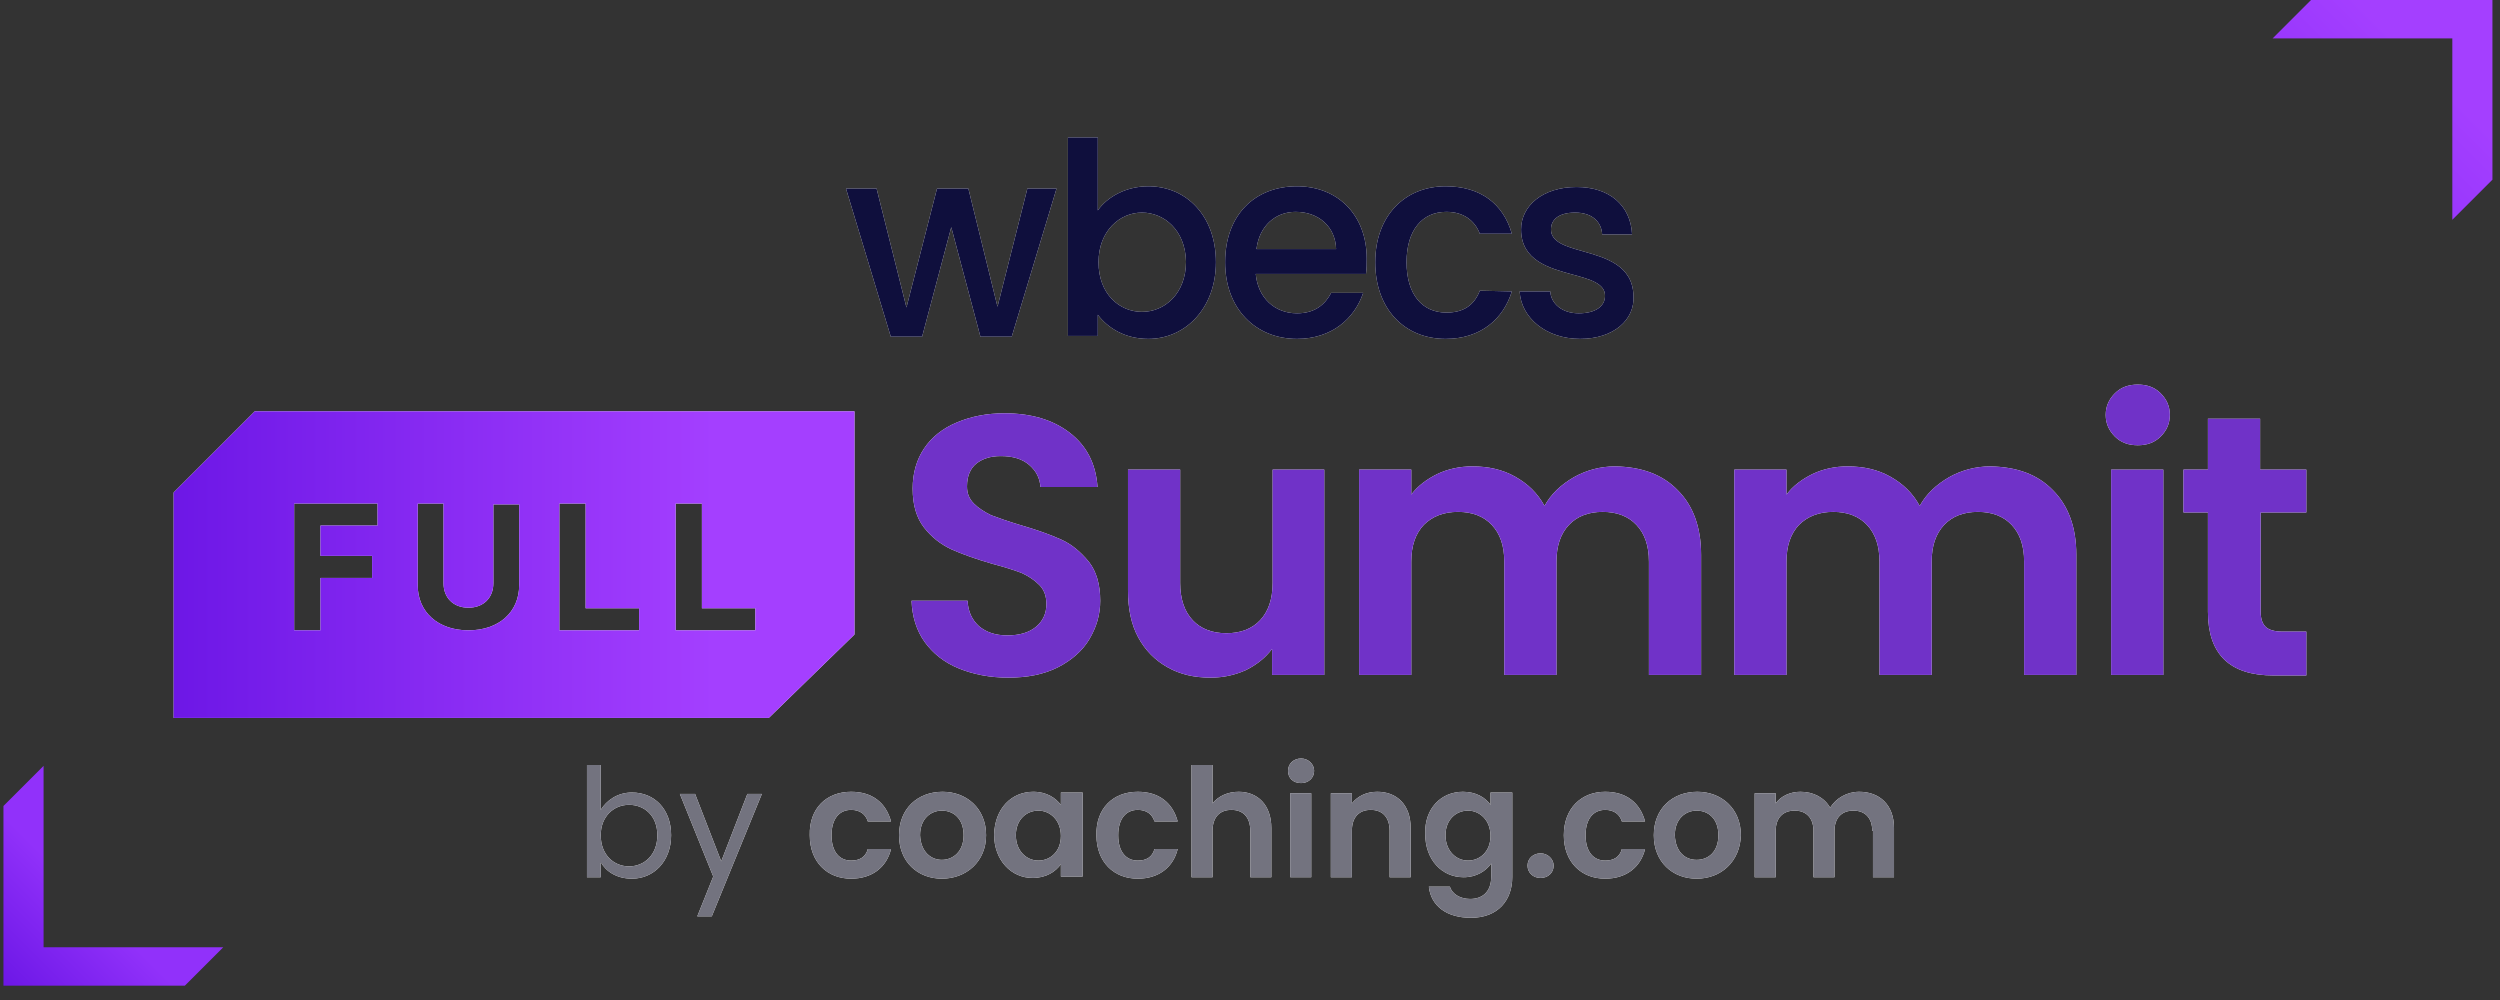 <svg width="155" height="62" viewBox="0 0 155 62" fill="none" xmlns="http://www.w3.org/2000/svg">
<rect x="0" y="0" width="155" height="62" fill="#333333" stroke="none"/>
<path d="M143.283 0L140.904 2.38H152.044V13.628L154.531 11.14V0H143.283Z" fill="url(#paint0_linear_2600_18802)"/>
<path fill-rule="evenodd" clip-rule="evenodd" d="M52.977 25.502V39.339L47.666 44.511H10.766V30.533L15.798 25.502H52.977ZM18.239 31.217H23.407V32.585H19.868V34.465H23.07V35.833H19.868V39.081H18.239V31.217ZM32.189 31.274V36.273C32.189 37.958 30.92 39.081 29.044 39.081C27.167 39.081 25.898 37.958 25.898 36.273V31.218H27.498V36.16C27.498 37.059 28.105 37.677 29.044 37.677C29.982 37.677 30.589 37.059 30.589 36.16V31.274H32.189ZM36.309 31.218H34.68V39.081H39.623V37.714H36.309V31.218ZM41.889 31.218H43.518V37.714H46.832V39.081H41.889V31.218Z" fill="white"/>
<path fill-rule="evenodd" clip-rule="evenodd" d="M52.977 25.502V39.339L47.666 44.511H10.766V30.533L15.798 25.502H52.977ZM18.239 31.217H23.407V32.585H19.868V34.465H23.07V35.833H19.868V39.081H18.239V31.217ZM32.189 31.274V36.273C32.189 37.958 30.92 39.081 29.044 39.081C27.167 39.081 25.898 37.958 25.898 36.273V31.218H27.498V36.16C27.498 37.059 28.105 37.677 29.044 37.677C29.982 37.677 30.589 37.059 30.589 36.16V31.274H32.189ZM36.309 31.218H34.68V39.081H39.623V37.714H36.309V31.218ZM41.889 31.218H43.518V37.714H46.832V39.081H41.889V31.218Z" fill="url(#paint1_linear_2600_18802)"/>
<path d="M80.667 47.026C80.218 47.026 79.858 47.34 79.858 47.789C79.858 48.238 80.172 48.552 80.667 48.552C81.117 48.552 81.477 48.238 81.477 47.789C81.477 47.385 81.117 47.026 80.667 47.026Z" fill="white"/>
<path d="M80.667 47.026C80.218 47.026 79.858 47.34 79.858 47.789C79.858 48.238 80.172 48.552 80.667 48.552C81.117 48.552 81.477 48.238 81.477 47.789C81.477 47.385 81.117 47.026 80.667 47.026Z" fill="#73737F"/>
<path d="M81.297 49.181H79.993V54.389H81.297V49.181Z" fill="white"/>
<path d="M81.297 49.181H79.993V54.389H81.297V49.181Z" fill="#73737F"/>
<path fill-rule="evenodd" clip-rule="evenodd" d="M41.611 51.785C41.611 50.168 40.576 49.136 39.181 49.136C38.281 49.136 37.606 49.629 37.246 50.213V47.429H36.392V54.389H37.246V53.446C37.561 54.029 38.236 54.478 39.181 54.478C40.531 54.478 41.611 53.401 41.611 51.785ZM37.246 51.785C37.246 50.617 38.056 49.899 39.001 49.899C39.946 49.899 40.756 50.572 40.756 51.785C40.756 52.997 39.946 53.715 39.001 53.715C38.056 53.715 37.246 52.997 37.246 51.785Z" fill="white"/>
<path fill-rule="evenodd" clip-rule="evenodd" d="M41.611 51.785C41.611 50.168 40.576 49.136 39.181 49.136C38.281 49.136 37.606 49.629 37.246 50.213V47.429H36.392V54.389H37.246V53.446C37.561 54.029 38.236 54.478 39.181 54.478C40.531 54.478 41.611 53.401 41.611 51.785ZM37.246 51.785C37.246 50.617 38.056 49.899 39.001 49.899C39.946 49.899 40.756 50.572 40.756 51.785C40.756 52.997 39.946 53.715 39.001 53.715C38.056 53.715 37.246 52.997 37.246 51.785Z" fill="#73737F"/>
<path d="M47.236 49.225H46.336L44.716 53.401L43.096 49.225H42.151L44.221 54.344L43.231 56.813H44.131L47.236 49.225Z" fill="white"/>
<path d="M47.236 49.225H46.336L44.716 53.401L43.096 49.225H42.151L44.221 54.344L43.231 56.813H44.131L47.236 49.225Z" fill="#73737F"/>
<path d="M52.77 49.091C54.075 49.091 54.93 49.764 55.245 50.931H53.805C53.67 50.483 53.31 50.213 52.77 50.213C52.05 50.213 51.555 50.752 51.555 51.785C51.555 52.817 52.05 53.356 52.77 53.356C53.31 53.356 53.67 53.131 53.805 52.638H55.245C54.975 53.76 54.075 54.478 52.77 54.478C51.285 54.478 50.205 53.446 50.205 51.785C50.16 50.123 51.24 49.091 52.77 49.091Z" fill="white"/>
<path d="M52.77 49.091C54.075 49.091 54.93 49.764 55.245 50.931H53.805C53.67 50.483 53.31 50.213 52.77 50.213C52.05 50.213 51.555 50.752 51.555 51.785C51.555 52.817 52.05 53.356 52.77 53.356C53.31 53.356 53.67 53.131 53.805 52.638H55.245C54.975 53.76 54.075 54.478 52.77 54.478C51.285 54.478 50.205 53.446 50.205 51.785C50.16 50.123 51.24 49.091 52.77 49.091Z" fill="#73737F"/>
<path fill-rule="evenodd" clip-rule="evenodd" d="M55.74 51.785C55.74 53.446 56.91 54.478 58.395 54.478C59.924 54.478 61.139 53.401 61.139 51.785C61.139 50.123 59.924 49.091 58.439 49.091C56.91 49.091 55.74 50.123 55.74 51.785ZM59.744 51.785C59.744 52.817 59.069 53.311 58.395 53.311C57.719 53.311 57.09 52.817 57.045 51.785C57.045 50.752 57.719 50.258 58.395 50.258C59.114 50.258 59.744 50.752 59.744 51.785Z" fill="white"/>
<path fill-rule="evenodd" clip-rule="evenodd" d="M55.74 51.785C55.74 53.446 56.91 54.478 58.395 54.478C59.924 54.478 61.139 53.401 61.139 51.785C61.139 50.123 59.924 49.091 58.439 49.091C56.91 49.091 55.74 50.123 55.74 51.785ZM59.744 51.785C59.744 52.817 59.069 53.311 58.395 53.311C57.719 53.311 57.09 52.817 57.045 51.785C57.045 50.752 57.719 50.258 58.395 50.258C59.114 50.258 59.744 50.752 59.744 51.785Z" fill="#73737F"/>
<path fill-rule="evenodd" clip-rule="evenodd" d="M64.064 49.091C64.919 49.091 65.459 49.495 65.774 49.899V49.136H67.124V54.344H65.774V53.58C65.459 54.029 64.874 54.433 64.019 54.433C62.714 54.433 61.634 53.356 61.634 51.74C61.679 50.123 62.714 49.091 64.064 49.091ZM64.379 50.258C63.659 50.258 62.984 50.797 62.984 51.785C62.984 52.772 63.659 53.356 64.379 53.356C65.099 53.356 65.774 52.817 65.774 51.829C65.774 50.842 65.099 50.258 64.379 50.258Z" fill="white"/>
<path fill-rule="evenodd" clip-rule="evenodd" d="M64.064 49.091C64.919 49.091 65.459 49.495 65.774 49.899V49.136H67.124V54.344H65.774V53.58C65.459 54.029 64.874 54.433 64.019 54.433C62.714 54.433 61.634 53.356 61.634 51.74C61.679 50.123 62.714 49.091 64.064 49.091ZM64.379 50.258C63.659 50.258 62.984 50.797 62.984 51.785C62.984 52.772 63.659 53.356 64.379 53.356C65.099 53.356 65.774 52.817 65.774 51.829C65.774 50.842 65.099 50.258 64.379 50.258Z" fill="#73737F"/>
<path d="M73.018 50.931C72.703 49.764 71.848 49.091 70.543 49.091C69.013 49.091 67.934 50.123 67.979 51.785C67.979 53.446 69.058 54.478 70.543 54.478C71.848 54.478 72.748 53.76 73.018 52.638H71.578C71.443 53.131 71.083 53.356 70.543 53.356C69.823 53.356 69.329 52.817 69.329 51.785C69.329 50.752 69.823 50.213 70.543 50.213C71.083 50.213 71.443 50.483 71.578 50.931H73.018Z" fill="white"/>
<path d="M73.018 50.931C72.703 49.764 71.848 49.091 70.543 49.091C69.013 49.091 67.934 50.123 67.979 51.785C67.979 53.446 69.058 54.478 70.543 54.478C71.848 54.478 72.748 53.76 73.018 52.638H71.578C71.443 53.131 71.083 53.356 70.543 53.356C69.823 53.356 69.329 52.817 69.329 51.785C69.329 50.752 69.823 50.213 70.543 50.213C71.083 50.213 71.443 50.483 71.578 50.931H73.018Z" fill="#73737F"/>
<path d="M73.873 47.429H75.178V49.809C75.538 49.36 76.123 49.091 76.798 49.091C77.968 49.091 78.823 49.899 78.823 51.336V54.389H77.518V51.515C77.518 50.662 77.068 50.213 76.348 50.213C75.628 50.213 75.178 50.662 75.178 51.515V54.389H73.873V47.429Z" fill="white"/>
<path d="M73.873 47.429H75.178V49.809C75.538 49.36 76.123 49.091 76.798 49.091C77.968 49.091 78.823 49.899 78.823 51.336V54.389H77.518V51.515C77.518 50.662 77.068 50.213 76.348 50.213C75.628 50.213 75.178 50.662 75.178 51.515V54.389H73.873V47.429Z" fill="#73737F"/>
<path d="M86.157 51.515C86.157 50.662 85.707 50.213 84.987 50.213C84.267 50.213 83.817 50.662 83.817 51.515V54.389H82.512V49.181H83.817V49.809C84.177 49.36 84.717 49.091 85.392 49.091C86.607 49.091 87.462 49.899 87.462 51.336V54.389H86.157V51.515Z" fill="white"/>
<path d="M86.157 51.515C86.157 50.662 85.707 50.213 84.987 50.213C84.267 50.213 83.817 50.662 83.817 51.515V54.389H82.512V49.181H83.817V49.809C84.177 49.36 84.717 49.091 85.392 49.091C86.607 49.091 87.462 49.899 87.462 51.336V54.389H86.157V51.515Z" fill="#73737F"/>
<path fill-rule="evenodd" clip-rule="evenodd" d="M92.411 49.899C92.096 49.45 91.511 49.091 90.701 49.091C89.352 49.091 88.317 50.123 88.362 51.695C88.362 53.311 89.397 54.389 90.746 54.389C91.556 54.389 92.141 53.984 92.456 53.535V54.344C92.456 55.331 91.871 55.735 91.151 55.735C90.522 55.735 90.026 55.421 89.891 54.972H88.587C88.722 56.184 89.712 56.903 91.196 56.903C92.906 56.903 93.761 55.78 93.761 54.389V49.136H92.411V49.899ZM89.622 51.785C89.622 50.797 90.296 50.258 91.016 50.258C91.736 50.258 92.411 50.842 92.411 51.829C92.411 52.817 91.736 53.356 91.016 53.356C90.296 53.356 89.622 52.772 89.622 51.785Z" fill="white"/>
<path fill-rule="evenodd" clip-rule="evenodd" d="M92.411 49.899C92.096 49.45 91.511 49.091 90.701 49.091C89.352 49.091 88.317 50.123 88.362 51.695C88.362 53.311 89.397 54.389 90.746 54.389C91.556 54.389 92.141 53.984 92.456 53.535V54.344C92.456 55.331 91.871 55.735 91.151 55.735C90.522 55.735 90.026 55.421 89.891 54.972H88.587C88.722 56.184 89.712 56.903 91.196 56.903C92.906 56.903 93.761 55.78 93.761 54.389V49.136H92.411V49.899ZM89.622 51.785C89.622 50.797 90.296 50.258 91.016 50.258C91.736 50.258 92.411 50.842 92.411 51.829C92.411 52.817 91.736 53.356 91.016 53.356C90.296 53.356 89.622 52.772 89.622 51.785Z" fill="#73737F"/>
<path d="M95.516 54.433C95.021 54.433 94.706 54.074 94.706 53.67C94.706 53.221 95.066 52.907 95.516 52.907C95.966 52.907 96.326 53.266 96.326 53.67C96.326 54.119 95.966 54.433 95.516 54.433Z" fill="white"/>
<path d="M95.516 54.433C95.021 54.433 94.706 54.074 94.706 53.67C94.706 53.221 95.066 52.907 95.516 52.907C95.966 52.907 96.326 53.266 96.326 53.67C96.326 54.119 95.966 54.433 95.516 54.433Z" fill="#73737F"/>
<path d="M101.995 50.931C101.68 49.764 100.826 49.091 99.521 49.091C98.036 49.091 96.956 50.123 96.956 51.785C96.956 53.446 98.036 54.478 99.521 54.478C100.826 54.478 101.725 53.76 101.995 52.638H100.556C100.421 53.131 100.061 53.356 99.521 53.356C98.801 53.356 98.306 52.817 98.306 51.785C98.306 50.752 98.801 50.213 99.521 50.213C100.061 50.213 100.421 50.483 100.556 50.931H101.995Z" fill="white"/>
<path d="M101.995 50.931C101.68 49.764 100.826 49.091 99.521 49.091C98.036 49.091 96.956 50.123 96.956 51.785C96.956 53.446 98.036 54.478 99.521 54.478C100.826 54.478 101.725 53.76 101.995 52.638H100.556C100.421 53.131 100.061 53.356 99.521 53.356C98.801 53.356 98.306 52.817 98.306 51.785C98.306 50.752 98.801 50.213 99.521 50.213C100.061 50.213 100.421 50.483 100.556 50.931H101.995Z" fill="#73737F"/>
<path fill-rule="evenodd" clip-rule="evenodd" d="M105.19 54.478C103.705 54.478 102.535 53.446 102.535 51.785C102.535 50.123 103.705 49.091 105.235 49.091C106.72 49.091 107.935 50.123 107.935 51.785C107.89 53.401 106.72 54.478 105.19 54.478ZM105.19 53.311C105.91 53.311 106.54 52.817 106.54 51.785C106.54 50.752 105.91 50.258 105.19 50.258C104.515 50.258 103.84 50.752 103.84 51.785C103.885 52.817 104.47 53.311 105.19 53.311Z" fill="white"/>
<path fill-rule="evenodd" clip-rule="evenodd" d="M105.19 54.478C103.705 54.478 102.535 53.446 102.535 51.785C102.535 50.123 103.705 49.091 105.235 49.091C106.72 49.091 107.935 50.123 107.935 51.785C107.89 53.401 106.72 54.478 105.19 54.478ZM105.19 53.311C105.91 53.311 106.54 52.817 106.54 51.785C106.54 50.752 105.91 50.258 105.19 50.258C104.515 50.258 103.84 50.752 103.84 51.785C103.885 52.817 104.47 53.311 105.19 53.311Z" fill="#73737F"/>
<path d="M114.909 50.258C115.629 50.258 116.079 50.707 116.079 51.515H116.124V54.389H117.429V51.336C117.429 49.899 116.529 49.091 115.269 49.091C114.504 49.091 113.829 49.495 113.469 50.078C113.109 49.45 112.434 49.091 111.625 49.091C110.995 49.091 110.41 49.36 110.095 49.809V49.181H108.79V54.389H110.095V51.515C110.095 50.707 110.545 50.258 111.265 50.258C111.985 50.258 112.434 50.707 112.434 51.515V54.389H113.739V51.515C113.739 50.707 114.189 50.258 114.909 50.258Z" fill="white"/>
<path d="M114.909 50.258C115.629 50.258 116.079 50.707 116.079 51.515H116.124V54.389H117.429V51.336C117.429 49.899 116.529 49.091 115.269 49.091C114.504 49.091 113.829 49.495 113.469 50.078C113.109 49.45 112.434 49.091 111.625 49.091C110.995 49.091 110.41 49.36 110.095 49.809V49.181H108.79V54.389H110.095V51.515C110.095 50.707 110.545 50.258 111.265 50.258C111.985 50.258 112.434 50.707 112.434 51.515V54.389H113.739V51.515C113.739 50.707 114.189 50.258 114.909 50.258Z" fill="#73737F"/>
<path d="M11.463 61.11L13.842 58.731L2.702 58.731L2.702 47.483L0.214 49.97L0.214 61.11L11.463 61.11Z" fill="url(#paint2_linear_2600_18802)"/>
<path d="M131.126 27.069C130.755 26.699 130.553 26.262 130.553 25.725C130.553 25.188 130.755 24.751 131.126 24.382C131.497 24.012 131.968 23.844 132.542 23.844C133.115 23.844 133.587 24.012 133.958 24.382C134.328 24.751 134.531 25.188 134.531 25.725C134.531 26.262 134.328 26.699 133.958 27.069C133.587 27.438 133.115 27.606 132.542 27.606C131.968 27.606 131.497 27.438 131.126 27.069Z" fill="white"/>
<path d="M131.126 27.069C130.755 26.699 130.553 26.262 130.553 25.725C130.553 25.188 130.755 24.751 131.126 24.382C131.497 24.012 131.968 23.844 132.542 23.844C133.115 23.844 133.587 24.012 133.958 24.382C134.328 24.751 134.531 25.188 134.531 25.725C134.531 26.262 134.328 26.699 133.958 27.069C133.587 27.438 133.115 27.606 132.542 27.606C131.968 27.606 131.497 27.438 131.126 27.069Z" fill="url(#paint3_linear_2600_18802)"/>
<path d="M134.126 29.117V41.846H130.89V29.117H134.126Z" fill="white"/>
<path d="M134.126 29.117V41.846H130.89V29.117H134.126Z" fill="url(#paint4_linear_2600_18802)"/>
<path d="M57.325 39.798C57.831 40.503 58.539 41.074 59.45 41.444C60.36 41.813 61.371 42.014 62.517 42.014C63.697 42.014 64.709 41.813 65.585 41.376C66.428 40.94 67.103 40.369 67.541 39.63C67.979 38.891 68.215 38.118 68.215 37.245C68.215 36.238 67.979 35.431 67.507 34.827C67.001 34.222 66.462 33.752 65.788 33.45C65.114 33.148 64.271 32.845 63.225 32.543C62.45 32.308 61.877 32.106 61.439 31.939C61.034 31.737 60.663 31.502 60.394 31.233C60.09 30.931 59.955 30.595 59.955 30.159C59.955 29.52 60.157 29.05 60.528 28.748C60.899 28.446 61.405 28.278 62.045 28.278C62.787 28.278 63.36 28.446 63.799 28.815C64.237 29.184 64.473 29.655 64.507 30.192H68.047C67.945 28.748 67.372 27.64 66.327 26.833C65.282 26.027 63.934 25.624 62.282 25.624C61.169 25.624 60.191 25.826 59.315 26.195C58.438 26.565 57.764 27.102 57.292 27.807C56.82 28.513 56.584 29.352 56.584 30.293C56.584 31.3 56.82 32.106 57.292 32.711C57.764 33.316 58.337 33.752 58.977 34.054C59.652 34.357 60.495 34.659 61.54 34.961C62.315 35.163 62.922 35.364 63.36 35.532C63.799 35.734 64.136 35.969 64.439 36.271C64.743 36.573 64.877 36.977 64.877 37.447C64.877 38.018 64.675 38.488 64.237 38.857C63.799 39.227 63.192 39.395 62.45 39.395C61.708 39.395 61.135 39.193 60.697 38.824C60.259 38.421 60.023 37.917 59.989 37.245H56.516C56.55 38.219 56.82 39.092 57.325 39.798Z" fill="white"/>
<path d="M57.325 39.798C57.831 40.503 58.539 41.074 59.45 41.444C60.36 41.813 61.371 42.014 62.517 42.014C63.697 42.014 64.709 41.813 65.585 41.376C66.428 40.94 67.103 40.369 67.541 39.63C67.979 38.891 68.215 38.118 68.215 37.245C68.215 36.238 67.979 35.431 67.507 34.827C67.001 34.222 66.462 33.752 65.788 33.45C65.114 33.148 64.271 32.845 63.225 32.543C62.45 32.308 61.877 32.106 61.439 31.939C61.034 31.737 60.663 31.502 60.394 31.233C60.09 30.931 59.955 30.595 59.955 30.159C59.955 29.52 60.157 29.05 60.528 28.748C60.899 28.446 61.405 28.278 62.045 28.278C62.787 28.278 63.36 28.446 63.799 28.815C64.237 29.184 64.473 29.655 64.507 30.192H68.047C67.945 28.748 67.372 27.64 66.327 26.833C65.282 26.027 63.934 25.624 62.282 25.624C61.169 25.624 60.191 25.826 59.315 26.195C58.438 26.565 57.764 27.102 57.292 27.807C56.82 28.513 56.584 29.352 56.584 30.293C56.584 31.3 56.82 32.106 57.292 32.711C57.764 33.316 58.337 33.752 58.977 34.054C59.652 34.357 60.495 34.659 61.54 34.961C62.315 35.163 62.922 35.364 63.36 35.532C63.799 35.734 64.136 35.969 64.439 36.271C64.743 36.573 64.877 36.977 64.877 37.447C64.877 38.018 64.675 38.488 64.237 38.857C63.799 39.227 63.192 39.395 62.45 39.395C61.708 39.395 61.135 39.193 60.697 38.824C60.259 38.421 60.023 37.917 59.989 37.245H56.516C56.55 38.219 56.82 39.092 57.325 39.798Z" fill="url(#paint5_linear_2600_18802)"/>
<path d="M82.105 41.846V29.117H78.903V36.137C78.903 37.144 78.633 37.917 78.127 38.454C77.621 38.992 76.913 39.26 76.037 39.26C75.16 39.26 74.452 38.992 73.947 38.454C73.441 37.917 73.171 37.144 73.171 36.137V29.117H69.935V36.607C69.935 37.749 70.137 38.723 70.575 39.529C71.013 40.335 71.62 40.94 72.396 41.376C73.171 41.813 74.048 42.014 75.059 42.014C75.868 42.014 76.576 41.846 77.251 41.544C77.925 41.208 78.464 40.772 78.869 40.234V41.846H82.105Z" fill="white"/>
<path d="M82.105 41.846V29.117H78.903V36.137C78.903 37.144 78.633 37.917 78.127 38.454C77.621 38.992 76.913 39.26 76.037 39.26C75.16 39.26 74.452 38.992 73.947 38.454C73.441 37.917 73.171 37.144 73.171 36.137V29.117H69.935V36.607C69.935 37.749 70.137 38.723 70.575 39.529C71.013 40.335 71.62 40.94 72.396 41.376C73.171 41.813 74.048 42.014 75.059 42.014C75.868 42.014 76.576 41.846 77.251 41.544C77.925 41.208 78.464 40.772 78.869 40.234V41.846H82.105Z" fill="url(#paint6_linear_2600_18802)"/>
<path d="M104.02 30.394C104.964 31.334 105.469 32.677 105.469 34.39V41.846H102.233V34.827C102.233 33.819 101.963 33.081 101.457 32.543C100.952 32.006 100.244 31.737 99.367 31.737C98.49 31.737 97.782 32.006 97.277 32.543C96.771 33.081 96.501 33.819 96.501 34.827V41.846H93.265V34.827C93.265 33.819 92.995 33.081 92.489 32.543C91.984 32.006 91.276 31.737 90.399 31.737C89.522 31.737 88.814 32.006 88.275 32.543C87.769 33.081 87.5 33.819 87.5 34.827V41.846H84.263V29.117H87.5V30.662C87.904 30.125 88.444 29.722 89.118 29.386C89.758 29.084 90.5 28.916 91.276 28.916C92.287 28.916 93.164 29.117 93.939 29.554C94.715 29.991 95.321 30.561 95.76 31.368C96.164 30.629 96.771 30.058 97.58 29.587C98.356 29.151 99.232 28.916 100.142 28.916C101.794 28.949 103.076 29.42 104.02 30.394Z" fill="white"/>
<path d="M104.02 30.394C104.964 31.334 105.469 32.677 105.469 34.39V41.846H102.233V34.827C102.233 33.819 101.963 33.081 101.457 32.543C100.952 32.006 100.244 31.737 99.367 31.737C98.49 31.737 97.782 32.006 97.277 32.543C96.771 33.081 96.501 33.819 96.501 34.827V41.846H93.265V34.827C93.265 33.819 92.995 33.081 92.489 32.543C91.984 32.006 91.276 31.737 90.399 31.737C89.522 31.737 88.814 32.006 88.275 32.543C87.769 33.081 87.5 33.819 87.5 34.827V41.846H84.263V29.117H87.5V30.662C87.904 30.125 88.444 29.722 89.118 29.386C89.758 29.084 90.5 28.916 91.276 28.916C92.287 28.916 93.164 29.117 93.939 29.554C94.715 29.991 95.321 30.561 95.76 31.368C96.164 30.629 96.771 30.058 97.58 29.587C98.356 29.151 99.232 28.916 100.142 28.916C101.794 28.949 103.076 29.42 104.02 30.394Z" fill="url(#paint7_linear_2600_18802)"/>
<path d="M128.732 34.39C128.732 32.677 128.226 31.334 127.282 30.394C126.338 29.42 125.057 28.949 123.405 28.916C122.495 28.916 121.618 29.151 120.843 29.587C120.034 30.058 119.427 30.629 119.022 31.368C118.584 30.561 117.977 29.991 117.202 29.554C116.426 29.117 115.55 28.916 114.538 28.916C113.763 28.916 113.021 29.084 112.381 29.386C111.706 29.722 111.167 30.125 110.762 30.662V29.117H107.526V41.846H110.762V34.827C110.762 33.819 111.032 33.081 111.538 32.543C112.077 32.006 112.785 31.737 113.662 31.737C114.538 31.737 115.246 32.006 115.752 32.543C116.258 33.081 116.527 33.819 116.527 34.827V41.846H119.764V34.827C119.764 33.819 120.034 33.081 120.539 32.543C121.045 32.006 121.753 31.737 122.63 31.737C123.506 31.737 124.214 32.006 124.72 32.543C125.226 33.081 125.495 33.819 125.495 34.827V41.846H128.732V34.39Z" fill="white"/>
<path d="M128.732 34.39C128.732 32.677 128.226 31.334 127.282 30.394C126.338 29.42 125.057 28.949 123.405 28.916C122.495 28.916 121.618 29.151 120.843 29.587C120.034 30.058 119.427 30.629 119.022 31.368C118.584 30.561 117.977 29.991 117.202 29.554C116.426 29.117 115.55 28.916 114.538 28.916C113.763 28.916 113.021 29.084 112.381 29.386C111.706 29.722 111.167 30.125 110.762 30.662V29.117H107.526V41.846H110.762V34.827C110.762 33.819 111.032 33.081 111.538 32.543C112.077 32.006 112.785 31.737 113.662 31.737C114.538 31.737 115.246 32.006 115.752 32.543C116.258 33.081 116.527 33.819 116.527 34.827V41.846H119.764V34.827C119.764 33.819 120.034 33.081 120.539 32.543C121.045 32.006 121.753 31.737 122.63 31.737C123.506 31.737 124.214 32.006 124.72 32.543C125.226 33.081 125.495 33.819 125.495 34.827V41.846H128.732V34.39Z" fill="url(#paint8_linear_2600_18802)"/>
<path d="M140.161 37.917V31.771H142.993V29.117H140.127V25.96H136.891V29.117H135.374V31.771H136.891V37.917C136.891 40.57 138.239 41.88 140.97 41.88H142.993V39.16H141.51C141.038 39.16 140.667 39.059 140.464 38.857C140.262 38.656 140.161 38.353 140.161 37.917Z" fill="white"/>
<path d="M140.161 37.917V31.771H142.993V29.117H140.127V25.96H136.891V29.117H135.374V31.771H136.891V37.917C136.891 40.57 138.239 41.88 140.97 41.88H142.993V39.16H141.51C141.038 39.16 140.667 39.059 140.464 38.857C140.262 38.656 140.161 38.353 140.161 37.917Z" fill="url(#paint9_linear_2600_18802)"/>
<path fill-rule="evenodd" clip-rule="evenodd" d="M71.196 11.551C73.577 11.551 75.386 13.406 75.386 16.258C75.386 19.064 73.533 21.01 71.196 21.01C69.74 21.01 68.682 20.331 68.064 19.516V20.829H66.212V8.518H68.064V13.044C68.638 12.23 69.784 11.551 71.196 11.551ZM70.799 13.18C69.431 13.18 68.108 14.312 68.108 16.258C68.108 18.249 69.431 19.335 70.799 19.335C72.21 19.335 73.533 18.204 73.533 16.212C73.489 14.266 72.166 13.18 70.799 13.18Z" fill="white"/>
<path fill-rule="evenodd" clip-rule="evenodd" d="M71.196 11.551C73.577 11.551 75.386 13.406 75.386 16.258C75.386 19.064 73.533 21.01 71.196 21.01C69.74 21.01 68.682 20.331 68.064 19.516V20.829H66.212V8.518H68.064V13.044C68.638 12.23 69.784 11.551 71.196 11.551ZM70.799 13.18C69.431 13.18 68.108 14.312 68.108 16.258C68.108 18.249 69.431 19.335 70.799 19.335C72.21 19.335 73.533 18.204 73.533 16.212C73.489 14.266 72.166 13.18 70.799 13.18Z" fill="#0F0F3D"/>
<path d="M52.45 11.687H54.347L56.2 19.064L58.096 11.687H60.037L61.845 19.018L63.698 11.687H65.506L62.727 20.874H60.787L58.978 14.085L57.17 20.874H55.229L52.45 11.687Z" fill="white"/>
<path d="M52.45 11.687H54.347L56.2 19.064L58.096 11.687H60.037L61.845 19.018L63.698 11.687H65.506L62.727 20.874H60.787L58.978 14.085L57.17 20.874H55.229L52.45 11.687Z" fill="#0F0F3D"/>
<path fill-rule="evenodd" clip-rule="evenodd" d="M75.959 16.258C75.959 19.154 77.856 21.01 80.414 21.01C82.575 21.01 83.987 19.742 84.516 18.159H82.531C82.178 18.837 81.561 19.426 80.414 19.426C79.047 19.426 77.988 18.475 77.856 16.982H84.692C84.736 16.665 84.736 16.348 84.736 16.032C84.736 13.361 82.972 11.551 80.414 11.551C77.767 11.551 75.959 13.361 75.959 16.258ZM82.84 15.443H77.9C78.076 13.995 79.091 13.135 80.326 13.135C81.737 13.135 82.796 14.04 82.84 15.443Z" fill="white"/>
<path fill-rule="evenodd" clip-rule="evenodd" d="M75.959 16.258C75.959 19.154 77.856 21.01 80.414 21.01C82.575 21.01 83.987 19.742 84.516 18.159H82.531C82.178 18.837 81.561 19.426 80.414 19.426C79.047 19.426 77.988 18.475 77.856 16.982H84.692C84.736 16.665 84.736 16.348 84.736 16.032C84.736 13.361 82.972 11.551 80.414 11.551C77.767 11.551 75.959 13.361 75.959 16.258ZM82.84 15.443H77.9C78.076 13.995 79.091 13.135 80.326 13.135C81.737 13.135 82.796 14.04 82.84 15.443Z" fill="#0F0F3D"/>
<path d="M91.749 18.023C91.396 18.928 90.735 19.381 89.676 19.381C88.177 19.381 87.206 18.249 87.206 16.258C87.206 14.266 88.177 13.135 89.676 13.135C90.735 13.135 91.441 13.678 91.749 14.492H93.734C93.205 12.637 91.793 11.551 89.632 11.551C87.074 11.551 85.266 13.406 85.266 16.258C85.266 19.154 87.074 21.01 89.632 21.01C91.793 21.01 93.205 19.788 93.734 18.068L91.749 18.023Z" fill="white"/>
<path d="M91.749 18.023C91.396 18.928 90.735 19.381 89.676 19.381C88.177 19.381 87.206 18.249 87.206 16.258C87.206 14.266 88.177 13.135 89.676 13.135C90.735 13.135 91.441 13.678 91.749 14.492H93.734C93.205 12.637 91.793 11.551 89.632 11.551C87.074 11.551 85.266 13.406 85.266 16.258C85.266 19.154 87.074 21.01 89.632 21.01C91.793 21.01 93.205 19.788 93.734 18.068L91.749 18.023Z" fill="#0F0F3D"/>
<path d="M94.219 18.068C94.307 19.697 95.851 21.01 97.968 21.01C100.041 21.01 101.364 19.833 101.276 18.34C101.226 16.454 99.567 15.984 98.151 15.582C97.087 15.28 96.16 15.018 96.16 14.221C96.16 13.587 96.689 13.18 97.659 13.18C98.674 13.18 99.291 13.723 99.335 14.538H101.188C101.1 12.727 99.776 11.596 97.748 11.596C95.631 11.596 94.307 12.773 94.307 14.221C94.307 16.151 96.036 16.623 97.501 17.023C98.578 17.317 99.512 17.573 99.512 18.34C99.512 18.973 98.939 19.426 97.88 19.426C96.865 19.426 96.16 18.837 96.116 18.068H94.219Z" fill="white"/>
<path d="M94.219 18.068C94.307 19.697 95.851 21.01 97.968 21.01C100.041 21.01 101.364 19.833 101.276 18.34C101.226 16.454 99.567 15.984 98.151 15.582C97.087 15.28 96.16 15.018 96.16 14.221C96.16 13.587 96.689 13.18 97.659 13.18C98.674 13.18 99.291 13.723 99.335 14.538H101.188C101.1 12.727 99.776 11.596 97.748 11.596C95.631 11.596 94.307 12.773 94.307 14.221C94.307 16.151 96.036 16.623 97.501 17.023C98.578 17.317 99.512 17.573 99.512 18.34C99.512 18.973 98.939 19.426 97.88 19.426C96.865 19.426 96.16 18.837 96.116 18.068H94.219Z" fill="#0F0F3D"/>
<defs>
<linearGradient id="paint0_linear_2600_18802" x1="150.307" y1="4.222" x2="144.41" y2="10.119" gradientUnits="userSpaceOnUse">
<stop stop-color="#A43FFF"/>
<stop offset="1" stop-color="#9333FB"/>
</linearGradient>
<linearGradient id="paint1_linear_2600_18802" x1="52.94" y1="35.001" x2="10.744" y2="35.001" gradientUnits="userSpaceOnUse">
<stop stop-color="#A43FFF"/>
<stop offset="0.205" stop-color="#A43FFF"/>
<stop offset="1" stop-color="#6D17E6"/>
</linearGradient>
<linearGradient id="paint2_linear_2600_18802" x1="0.214" y1="61.11" x2="5.514" y2="55.811" gradientUnits="userSpaceOnUse">
<stop stop-color="#6C17E6"/>
<stop offset="1" stop-color="#9131FA"/>
</linearGradient>
<linearGradient id="paint3_linear_2600_18802" x1="56.516" y1="23.844" x2="142.993" y2="42.014" gradientUnits="userSpaceOnUse">
<stop stop-color="#7032C8"/>
<stop offset="1" stop-color="#7032C8"/>
</linearGradient>
<linearGradient id="paint4_linear_2600_18802" x1="56.516" y1="23.844" x2="142.993" y2="42.014" gradientUnits="userSpaceOnUse">
<stop stop-color="#7032C8"/>
<stop offset="1" stop-color="#7032C8"/>
</linearGradient>
<linearGradient id="paint5_linear_2600_18802" x1="56.516" y1="23.844" x2="142.993" y2="42.014" gradientUnits="userSpaceOnUse">
<stop stop-color="#7032C8"/>
<stop offset="1" stop-color="#7032C8"/>
</linearGradient>
<linearGradient id="paint6_linear_2600_18802" x1="56.516" y1="23.844" x2="142.993" y2="42.014" gradientUnits="userSpaceOnUse">
<stop stop-color="#7032C8"/>
<stop offset="1" stop-color="#7032C8"/>
</linearGradient>
<linearGradient id="paint7_linear_2600_18802" x1="56.516" y1="23.844" x2="142.993" y2="42.014" gradientUnits="userSpaceOnUse">
<stop stop-color="#7032C8"/>
<stop offset="1" stop-color="#7032C8"/>
</linearGradient>
<linearGradient id="paint8_linear_2600_18802" x1="56.516" y1="23.844" x2="142.993" y2="42.014" gradientUnits="userSpaceOnUse">
<stop stop-color="#7032C8"/>
<stop offset="1" stop-color="#7032C8"/>
</linearGradient>
<linearGradient id="paint9_linear_2600_18802" x1="56.516" y1="23.844" x2="142.993" y2="42.014" gradientUnits="userSpaceOnUse">
<stop stop-color="#7032C8"/>
<stop offset="1" stop-color="#7032C8"/>
</linearGradient>
</defs>
</svg>
